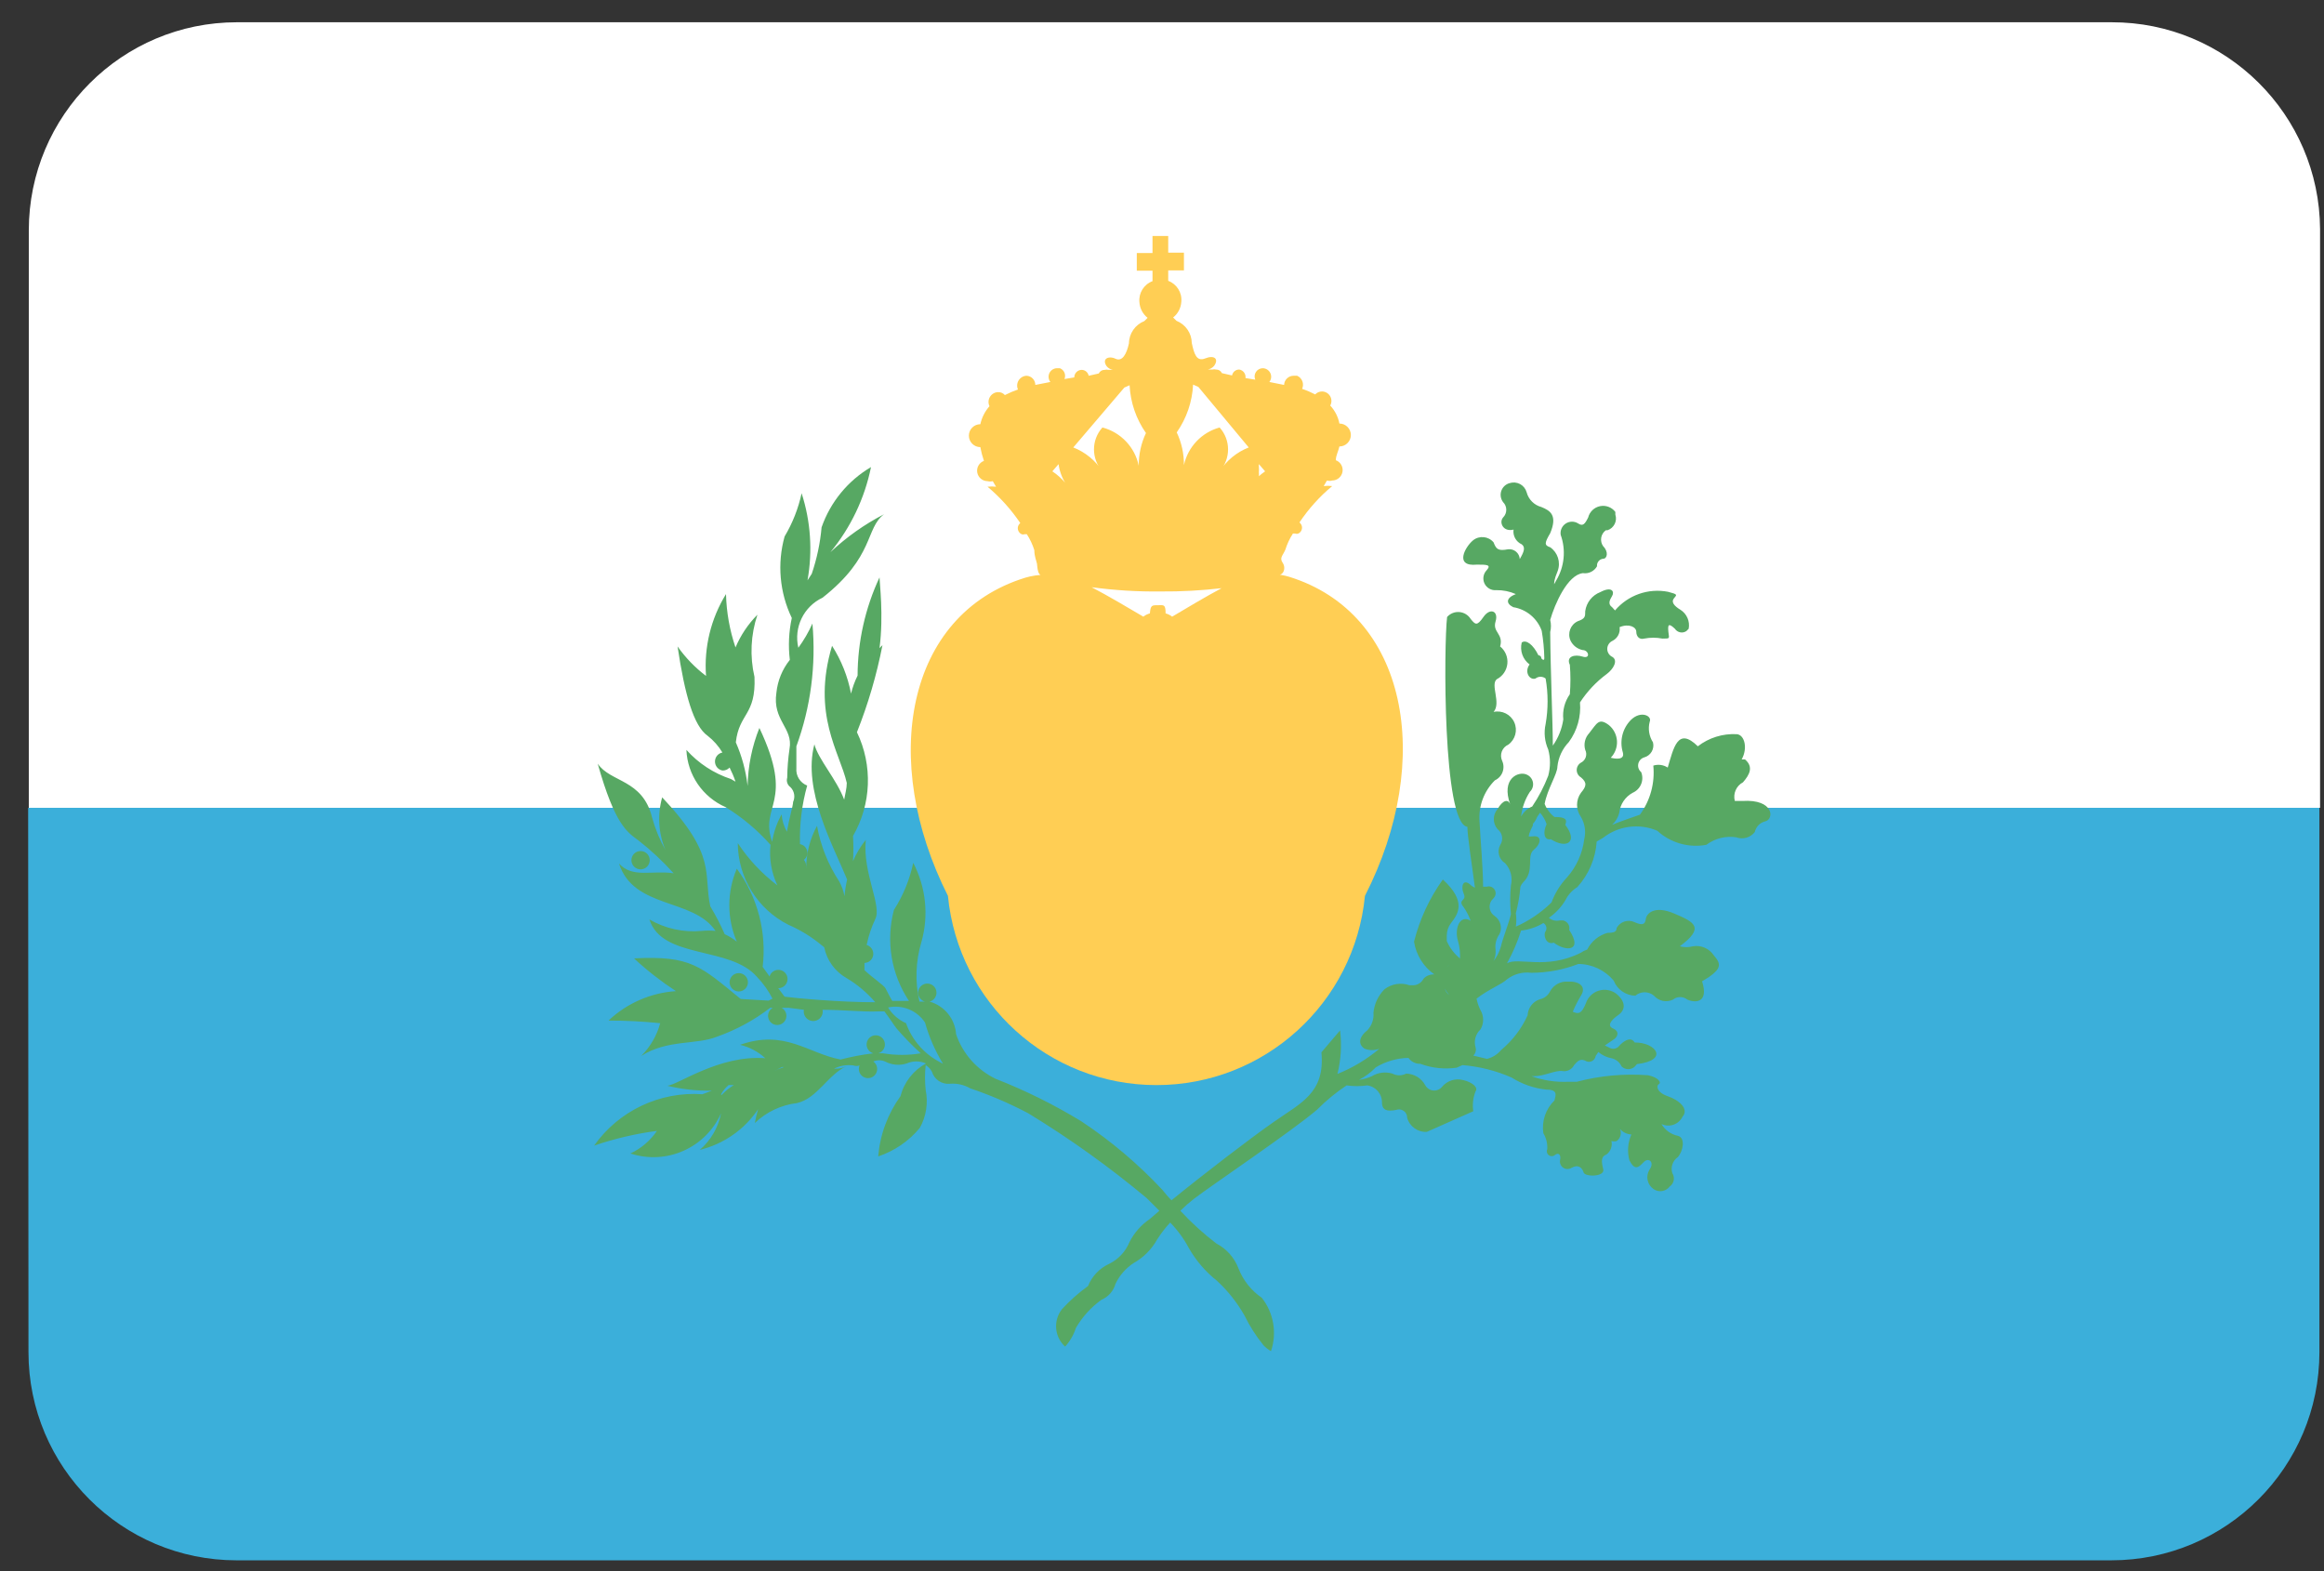 <svg xmlns:xlink="http://www.w3.org/1999/xlink" xmlns="http://www.w3.org/2000/svg" version="1.1" viewBox="0 0 71 48" height="48px" width="71px">
    
    <rect x="0" y="0" width="71" height="48" fill="#333333" stroke="none"/>
    
    <title>san_marino@2x</title>
    <desc>Created with Sketch.</desc>
    <defs></defs>
    <g transform="translate(-831, -437)" fill-rule="evenodd" fill="none" stroke-width="1" stroke="none" id="Flags">
        <g id="san_marino" fill-rule="nonzero" transform="translate(70, 70)">
            <g transform="translate(761, 367)">
                <g id="poland-2">
                    <path fill="#FFFFFF" id="Shape" d="M64.51,0.68 L7.24,0.68 C3.727,0.68 0.88,3.527 0.88,7.04 L0.88,24.68 L70.88,24.68 L70.88,7 C70.858,3.499 68.011,0.674 64.51,0.68 Z"></path>
                    <path fill="#3BAFDA" id="Shape" d="M0.87,41.31 C0.87,44.823 3.717,47.67 7.23,47.67 L64.5,47.67 C68.013,47.67 70.86,44.823 70.86,41.31 L70.86,24.68 L0.86,24.68 L0.87,41.31 Z"></path>
                </g>
                <path fill="#57A863" id="Shape" d="M19.57,26 C19.415,26 19.29,26.125 19.29,26.28 C19.29,26.435 19.415,26.56 19.57,26.56 C19.725,26.56 19.85,26.435 19.85,26.28 C19.85,26.125 19.725,26 19.57,26 Z M22.57,29.73 C22.415,29.73 22.29,29.855 22.29,30.01 C22.29,30.165 22.415,30.29 22.57,30.29 C22.725,30.29 22.85,30.165 22.85,30.01 C22.85,29.855 22.725,29.73 22.57,29.73 Z M53,24.47 C52.941,24.245 53.044,24.009 53.25,23.9 C53.45,23.67 53.58,23.43 53.31,23.2 L53.21,23.2 C53.4,22.86 53.3,22.45 53.06,22.43 C52.632,22.407 52.21,22.538 51.87,22.8 C51.25,22.19 51.13,22.86 50.95,23.45 C50.82,23.365 50.658,23.343 50.51,23.39 C50.563,23.923 50.417,24.458 50.1,24.89 C49.85,24.98 49.54,25.08 49.25,25.2 C49.359,25.102 49.436,24.973 49.47,24.83 C49.498,24.572 49.651,24.344 49.88,24.22 C50.122,24.115 50.237,23.836 50.14,23.59 C50.066,23.529 50.031,23.432 50.05,23.338 C50.069,23.244 50.138,23.168 50.23,23.14 C50.431,23.086 50.551,22.881 50.5,22.68 C50.38,22.493 50.343,22.265 50.4,22.05 C50.48,21.87 50.13,21.7 49.83,21.99 C49.568,22.251 49.472,22.636 49.58,22.99 C49.64,23.22 49.37,23.19 49.21,23.15 C49.342,23.013 49.411,22.827 49.4,22.637 C49.388,22.447 49.298,22.27 49.15,22.15 C48.84,21.92 48.79,22.1 48.55,22.4 C48.423,22.537 48.377,22.731 48.43,22.91 C48.465,22.979 48.47,23.059 48.446,23.132 C48.422,23.205 48.369,23.266 48.3,23.3 C48.22,23.346 48.17,23.432 48.17,23.525 C48.17,23.618 48.22,23.704 48.3,23.75 C48.49,23.91 48.47,24.02 48.3,24.22 C48.14,24.441 48.14,24.739 48.3,24.96 C48.42,25.165 48.456,25.409 48.4,25.64 C48.345,26.075 48.161,26.482 47.87,26.81 C47.664,27.029 47.504,27.288 47.4,27.57 C47.085,27.881 46.715,28.131 46.31,28.31 C46.33,28.174 46.33,28.036 46.31,27.9 C46.38,27.635 46.427,27.364 46.45,27.09 C46.469,27.042 46.496,26.998 46.53,26.96 C46.9,26.61 46.62,26.16 46.86,25.96 C47.1,25.76 47.09,25.53 46.86,25.55 C46.63,25.57 46.72,25.55 46.72,25.47 C46.751,25.384 46.788,25.301 46.83,25.22 L46.83,25.17 C46.887,25.109 46.931,25.038 46.96,24.96 L47.05,24.83 C47.14,24.932 47.208,25.051 47.25,25.18 C47.13,25.43 47.17,25.68 47.38,25.64 C47.87,25.95 48.22,25.72 47.82,25.2 C47.89,25.03 47.82,24.96 47.49,24.96 C47.355,24.857 47.252,24.718 47.19,24.56 C47.27,24.11 47.58,23.65 47.58,23.42 C47.61,23.138 47.733,22.874 47.93,22.67 C48.185,22.321 48.306,21.891 48.27,21.46 C48.489,21.123 48.767,20.828 49.09,20.59 C49.29,20.44 49.44,20.18 49.26,20.07 C49.165,20.026 49.103,19.93 49.103,19.825 C49.103,19.72 49.165,19.624 49.26,19.58 C49.417,19.503 49.506,19.333 49.48,19.16 C49.77,19.04 49.99,19.16 49.99,19.3 C49.99,19.44 50.08,19.55 50.23,19.51 C50.415,19.474 50.605,19.474 50.79,19.51 C51.04,19.51 50.99,19.51 50.97,19.3 C50.95,19.09 50.97,19.02 51.17,19.21 C51.207,19.266 51.264,19.305 51.33,19.318 C51.396,19.332 51.464,19.318 51.52,19.28 L51.59,19.21 C51.634,18.984 51.535,18.753 51.34,18.63 C51.14,18.51 51.05,18.39 51.14,18.28 C51.23,18.17 51.27,18.16 50.96,18.08 C50.357,17.963 49.737,18.181 49.34,18.65 L49.25,18.55 C49.12,18.46 49.17,18.34 49.25,18.21 C49.33,18.08 49.25,17.9 48.89,18.09 C48.643,18.185 48.467,18.407 48.43,18.67 C48.43,18.84 48.43,18.9 48.2,18.98 C47.978,19.084 47.881,19.346 47.98,19.57 C48.051,19.719 48.188,19.826 48.35,19.86 C48.54,19.86 48.6,20.14 48.35,20.06 C48.1,19.98 47.84,20.06 47.96,20.31 C47.984,20.61 47.984,20.91 47.96,21.21 C47.802,21.434 47.731,21.708 47.76,21.98 C47.718,22.268 47.608,22.542 47.44,22.78 C47.44,22.11 47.37,20.55 47.36,19.31 C47.39,19.188 47.39,19.062 47.36,18.94 C47.5,18.45 47.89,17.56 48.36,17.51 C48.533,17.536 48.704,17.453 48.79,17.3 C48.784,17.244 48.801,17.189 48.837,17.145 C48.873,17.102 48.924,17.075 48.98,17.07 C49.1,17.07 49.15,16.86 48.98,16.69 C48.925,16.615 48.903,16.52 48.918,16.428 C48.933,16.336 48.984,16.254 49.06,16.2 L49.11,16.2 C49.309,16.133 49.416,15.919 49.35,15.72 L49.35,15.64 C49.241,15.496 49.059,15.428 48.882,15.464 C48.705,15.5 48.564,15.635 48.52,15.81 C48.42,16.01 48.36,16.09 48.21,15.99 C48.094,15.918 47.947,15.921 47.833,15.996 C47.719,16.071 47.66,16.205 47.68,16.34 C47.846,16.804 47.795,17.318 47.54,17.74 L47.48,17.85 C47.48,17.68 47.56,17.53 47.59,17.44 C47.685,17.176 47.591,16.88 47.36,16.72 C47.17,16.66 47.19,16.58 47.36,16.29 C47.59,15.74 47.36,15.6 47.09,15.49 C46.87,15.432 46.698,15.26 46.64,15.04 C46.61,14.933 46.538,14.842 46.44,14.789 C46.341,14.737 46.226,14.726 46.12,14.76 C46.001,14.792 45.906,14.881 45.866,14.997 C45.826,15.113 45.846,15.242 45.92,15.34 C45.983,15.402 46.018,15.487 46.018,15.575 C46.018,15.663 45.983,15.748 45.92,15.81 C45.79,15.96 45.92,16.26 46.24,16.18 C46.214,16.369 46.316,16.552 46.49,16.63 C46.61,16.72 46.56,16.86 46.43,17.08 C46.425,16.993 46.385,16.912 46.319,16.856 C46.253,16.799 46.167,16.772 46.08,16.78 C45.77,16.84 45.71,16.78 45.63,16.57 C45.472,16.381 45.191,16.354 45,16.51 C44.76,16.71 44.42,17.32 45.12,17.25 C45.42,17.25 45.57,17.25 45.42,17.42 C45.315,17.528 45.288,17.69 45.352,17.826 C45.417,17.962 45.56,18.044 45.71,18.03 C45.916,18.026 46.121,18.067 46.31,18.15 C46.02,18.26 45.99,18.43 46.23,18.55 C46.63,18.614 46.963,18.889 47.1,19.27 C47.148,19.548 47.175,19.828 47.18,20.11 C47.18,20.22 47.08,20.11 47.09,20.11 C47.09,20.06 47.05,20.02 47,20.02 C46.84,19.69 46.62,19.53 46.49,19.63 C46.427,19.881 46.522,20.146 46.73,20.3 C46.56,20.53 46.73,20.79 46.91,20.73 C47.001,20.658 47.129,20.658 47.22,20.73 C47.3,21.19 47.3,21.66 47.22,22.12 C47.162,22.382 47.19,22.655 47.3,22.9 C47.37,23.162 47.37,23.438 47.3,23.7 C47.172,24.031 47.008,24.346 46.81,24.64 C46.663,24.699 46.542,24.809 46.47,24.95 C46.499,24.679 46.591,24.419 46.74,24.19 C46.819,24.114 46.853,24.002 46.831,23.895 C46.809,23.787 46.733,23.699 46.63,23.66 C46.39,23.56 45.85,23.78 46.14,24.58 C46.08,24.4 45.91,24.44 45.75,24.72 C45.6,24.896 45.6,25.154 45.75,25.33 C45.903,25.446 45.938,25.661 45.83,25.82 C45.729,26.014 45.794,26.254 45.98,26.37 C46.151,26.552 46.218,26.807 46.16,27.05 C46.13,27.343 46.13,27.637 46.16,27.93 C46.07,28.29 45.92,28.63 45.85,28.93 C45.805,29.086 45.73,29.232 45.63,29.36 C45.682,29.251 45.702,29.13 45.69,29.01 C45.668,28.844 45.711,28.675 45.81,28.54 C45.904,28.347 45.844,28.115 45.67,27.99 C45.593,27.943 45.538,27.866 45.517,27.778 C45.496,27.69 45.512,27.597 45.56,27.52 L45.63,27.44 C45.699,27.372 45.712,27.266 45.663,27.182 C45.613,27.099 45.513,27.061 45.42,27.09 L45.31,27.09 C45.31,26.55 45.22,25.52 45.2,25.09 C45.167,24.625 45.339,24.168 45.67,23.84 C45.779,23.79 45.864,23.699 45.905,23.586 C45.946,23.473 45.941,23.349 45.89,23.24 C45.85,23.15 45.847,23.047 45.883,22.955 C45.919,22.863 45.99,22.789 46.08,22.75 C46.295,22.594 46.371,22.309 46.262,22.067 C46.153,21.825 45.889,21.693 45.63,21.75 C45.87,21.48 45.52,20.91 45.73,20.75 C45.91,20.657 46.031,20.479 46.051,20.277 C46.071,20.075 45.988,19.877 45.83,19.75 C45.94,19.36 45.59,19.32 45.69,18.99 C45.79,18.66 45.52,18.56 45.32,18.85 C45.12,19.14 45.07,19.08 44.93,18.91 C44.855,18.789 44.727,18.711 44.585,18.699 C44.443,18.687 44.304,18.743 44.21,18.85 C44.11,19.67 44.07,25.17 44.83,25.26 C44.83,25.55 44.98,26.49 45.06,27.12 C45.004,27.097 44.953,27.063 44.91,27.02 C44.7,26.84 44.62,27.08 44.72,27.31 C44.82,27.54 44.51,27.47 44.72,27.72 C44.806,27.848 44.877,27.985 44.93,28.13 C44.6,27.93 44.43,28.36 44.54,28.74 C44.598,28.934 44.618,29.138 44.6,29.34 L44.6,29.28 C44.427,29.137 44.29,28.956 44.2,28.75 L44.2,28.58 C44.201,28.443 44.247,28.309 44.33,28.2 C44.54,27.93 44.82,27.55 44.08,26.87 C43.67,27.442 43.371,28.087 43.2,28.77 C43.263,29.173 43.487,29.534 43.82,29.77 C43.696,29.762 43.575,29.81 43.49,29.9 C43.424,30.035 43.28,30.115 43.13,30.1 L43.06,30.1 C42.802,30.011 42.518,30.056 42.3,30.22 C42.107,30.413 41.986,30.668 41.96,30.94 C41.978,31.144 41.905,31.345 41.76,31.49 C41.61,31.6 41.42,31.86 41.69,32.04 C41.835,32.096 41.995,32.096 42.14,32.04 C41.758,32.364 41.325,32.624 40.86,32.81 C40.968,32.375 40.995,31.924 40.94,31.48 L40.37,32.15 C40.49,33.4 39.73,33.7 38.91,34.28 C38.26,34.73 36.77,35.87 35.79,36.67 C35.68,36.56 35.59,36.45 35.51,36.35 C34.771,35.559 33.942,34.858 33.04,34.26 C32.206,33.751 31.329,33.316 30.42,32.96 C29.851,32.687 29.415,32.197 29.21,31.6 C29.178,31.129 28.854,30.729 28.4,30.6 C28.537,30.565 28.626,30.433 28.608,30.294 C28.59,30.154 28.471,30.049 28.33,30.049 C28.189,30.049 28.07,30.154 28.052,30.294 C28.034,30.433 28.123,30.565 28.26,30.6 L28.09,30.6 C27.951,29.998 27.972,29.371 28.15,28.78 C28.379,27.971 28.289,27.105 27.9,26.36 C27.792,26.872 27.592,27.36 27.31,27.8 C27.058,28.75 27.226,29.762 27.77,30.58 L27.26,30.58 C27.17,30.43 27.1,30.28 27.05,30.19 C27,30.1 26.68,29.89 26.41,29.64 C26.397,29.101 26.51,28.567 26.74,28.08 C26.95,27.67 26.35,26.67 26.45,25.66 C26.29,25.857 26.159,26.076 26.06,26.31 C26.076,26.054 26.076,25.796 26.06,25.54 C26.622,24.568 26.667,23.381 26.18,22.37 C26.522,21.509 26.783,20.619 26.96,19.71 L26.87,19.8 C27,18.8 26.87,17.8 26.87,17.64 C26.432,18.579 26.203,19.603 26.2,20.64 C26.113,20.815 26.046,21 26,21.19 C25.901,20.671 25.704,20.176 25.42,19.73 C24.79,21.83 25.66,22.99 25.87,23.92 C25.87,24.09 25.82,24.25 25.79,24.43 C25.56,23.81 25,23.2 24.88,22.74 C24.51,24.14 25.46,25.85 25.88,26.87 C25.842,27.038 25.815,27.208 25.8,27.38 C25.771,27.223 25.717,27.071 25.64,26.93 C25.301,26.415 25.07,25.837 24.96,25.23 C24.742,25.632 24.628,26.083 24.63,26.54 C24.63,26.44 24.63,26.35 24.56,26.27 C24.645,26.204 24.683,26.095 24.657,25.991 C24.631,25.887 24.546,25.808 24.44,25.79 C24.423,25.186 24.497,24.582 24.66,24 C24.444,23.916 24.31,23.7 24.33,23.47 C24.33,23.27 24.33,23.1 24.33,22.8 C24.768,21.601 24.935,20.321 24.82,19.05 C24.704,19.311 24.559,19.559 24.39,19.79 C24.244,19.169 24.553,18.531 25.13,18.26 C26.73,17 26.43,16.14 27.01,15.71 C26.412,16.018 25.86,16.409 25.37,16.87 C25.99,16.118 26.416,15.225 26.61,14.27 C25.905,14.685 25.37,15.337 25.1,16.11 C25.057,16.594 24.956,17.07 24.8,17.53 L24.67,17.73 C24.829,16.842 24.768,15.928 24.49,15.07 C24.389,15.535 24.214,15.981 23.97,16.39 C23.739,17.219 23.817,18.104 24.19,18.88 C24.099,19.3 24.078,19.733 24.13,20.16 C23.9,20.447 23.758,20.794 23.72,21.16 C23.59,22.01 24.24,22.24 24.12,22.88 C24.077,23.171 24.054,23.465 24.05,23.76 C24.017,23.868 24.057,23.985 24.15,24.05 C24.268,24.168 24.3,24.348 24.23,24.5 C24.23,24.61 24.11,25 24.04,25.41 C23.948,25.247 23.894,25.066 23.88,24.88 C23.734,25.14 23.635,25.425 23.59,25.72 C23.19,24.58 24.3,24.56 23.2,22.24 C22.974,22.803 22.852,23.403 22.84,24.01 C22.787,23.551 22.666,23.103 22.48,22.68 C22.58,21.78 23.1,21.86 23.05,20.68 C22.904,20.051 22.935,19.393 23.14,18.78 C22.855,19.068 22.628,19.407 22.47,19.78 C22.292,19.254 22.194,18.705 22.18,18.15 C21.719,18.898 21.505,19.773 21.57,20.65 C21.235,20.397 20.942,20.093 20.7,19.75 C20.92,21.22 21.19,22.18 21.62,22.48 C21.8,22.621 21.953,22.794 22.07,22.99 C21.938,23.015 21.843,23.131 21.843,23.265 C21.843,23.399 21.938,23.515 22.07,23.54 C22.153,23.544 22.234,23.511 22.29,23.45 C22.36,23.59 22.42,23.73 22.47,23.88 L22.33,23.8 C21.807,23.627 21.338,23.321 20.97,22.91 C21.002,23.675 21.468,24.354 22.17,24.66 C22.68,24.974 23.142,25.362 23.54,25.81 C23.494,26.235 23.567,26.664 23.75,27.05 C23.277,26.691 22.868,26.255 22.54,25.76 C22.546,26.813 23.141,27.774 24.08,28.25 C24.44,28.406 24.777,28.611 25.08,28.86 L25.18,28.94 C25.26,29.337 25.508,29.68 25.86,29.88 C26.192,30.077 26.489,30.327 26.74,30.62 C25.67,30.62 24.34,30.5 23.97,30.45 C23.71,30.11 23.47,29.78 23.3,29.54 C23.427,28.476 23.145,27.403 22.51,26.54 C22.205,27.252 22.205,28.058 22.51,28.77 C22.397,28.678 22.273,28.601 22.14,28.54 C22.012,28.248 21.865,27.964 21.7,27.69 C21.48,26.69 21.92,26.15 20.23,24.36 C20.08,24.892 20.115,25.46 20.33,25.97 C20.153,25.655 20.015,25.319 19.92,24.97 C19.63,23.8 18.65,23.91 18.26,23.33 C18.79,25.21 19.16,25.42 19.51,25.68 C19.895,25.981 20.253,26.316 20.58,26.68 C19.93,26.58 19.32,26.84 18.91,26.38 C19.36,27.78 21.18,27.43 21.86,28.44 C21.72,28.427 21.58,28.427 21.44,28.44 C20.883,28.494 20.323,28.371 19.84,28.09 C20.23,29.32 22.31,28.89 23.13,29.85 C23.319,30.045 23.477,30.268 23.6,30.51 L23.48,30.57 L22.63,30.52 C21.4,29.52 21.12,29.19 19.37,29.28 C19.768,29.649 20.196,29.983 20.65,30.28 C19.88,30.331 19.151,30.65 18.59,31.18 C19.118,31.179 19.645,31.206 20.17,31.26 C20.067,31.638 19.867,31.983 19.59,32.26 C20.39,31.75 21.27,31.93 21.91,31.67 C22.493,31.464 23.04,31.167 23.53,30.79 L23.61,30.79 C23.498,30.852 23.442,30.981 23.474,31.105 C23.506,31.229 23.617,31.315 23.745,31.315 C23.873,31.315 23.984,31.229 24.016,31.105 C24.048,30.981 23.992,30.852 23.88,30.79 L24.1,30.79 L24.56,30.85 C24.538,30.965 24.588,31.081 24.685,31.145 C24.782,31.21 24.908,31.21 25.005,31.145 C25.102,31.081 25.152,30.965 25.13,30.85 C25.73,30.85 26.4,30.92 26.81,30.9 L27.02,30.9 C27.18,31.11 27.29,31.29 27.39,31.42 C27.621,31.688 27.868,31.942 28.13,32.18 C27.749,32.244 27.361,32.244 26.98,32.18 L26.83,32.18 C26.965,32.142 27.051,32.011 27.032,31.872 C27.014,31.734 26.895,31.63 26.755,31.63 C26.615,31.63 26.496,31.734 26.478,31.872 C26.459,32.011 26.545,32.142 26.68,32.18 C26.343,32.22 26.009,32.284 25.68,32.37 C24.68,32.18 23.98,31.44 22.61,31.92 C22.897,31.989 23.162,32.13 23.38,32.33 C21.96,32.22 20.68,33.17 20.38,33.17 C20.828,33.279 21.289,33.33 21.75,33.32 L21.46,33.43 C20.158,33.34 18.904,33.935 18.15,35 C18.773,34.787 19.417,34.636 20.07,34.55 C19.867,34.849 19.587,35.087 19.26,35.24 C20.362,35.602 21.559,35.07 22.03,34.01 C21.944,34.445 21.715,34.839 21.38,35.13 C22.107,34.953 22.742,34.511 23.16,33.89 C23.119,34.028 23.086,34.168 23.06,34.31 C23.412,33.972 23.865,33.758 24.35,33.7 C24.97,33.56 25.3,32.82 25.87,32.57 C25.749,32.63 25.615,32.658 25.48,32.65 C25.662,32.557 25.868,32.522 26.07,32.55 C26.131,32.573 26.199,32.573 26.26,32.55 C26.203,32.685 26.26,32.841 26.391,32.908 C26.522,32.975 26.682,32.929 26.758,32.803 C26.834,32.678 26.8,32.515 26.68,32.43 C26.795,32.381 26.925,32.381 27.04,32.43 C27.243,32.538 27.481,32.56 27.7,32.49 C27.888,32.407 28.102,32.407 28.29,32.49 C27.903,32.701 27.62,33.063 27.51,33.49 C27.12,34.03 26.885,34.666 26.83,35.33 C27.326,35.164 27.766,34.863 28.1,34.46 C28.297,34.107 28.361,33.696 28.28,33.3 C28.253,33.047 28.253,32.793 28.28,32.54 C28.36,32.589 28.425,32.658 28.47,32.74 C28.541,32.979 28.772,33.135 29.02,33.11 C29.236,33.092 29.453,33.141 29.64,33.25 C30.249,33.455 30.841,33.71 31.41,34.01 C32.683,34.785 33.896,35.654 35.04,36.61 L35.42,36.99 L35.13,37.24 C34.868,37.418 34.655,37.658 34.51,37.94 C34.392,38.231 34.171,38.47 33.89,38.61 C33.594,38.744 33.361,38.988 33.24,39.29 C32.954,39.496 32.689,39.731 32.45,39.99 C32.17,40.337 32.21,40.841 32.54,41.14 C32.69,40.976 32.802,40.781 32.87,40.57 C33.066,40.231 33.332,39.938 33.65,39.71 C33.861,39.621 34.019,39.44 34.08,39.22 C34.203,38.964 34.393,38.746 34.63,38.59 C34.932,38.421 35.181,38.172 35.35,37.87 C35.467,37.685 35.601,37.511 35.75,37.35 C35.976,37.582 36.168,37.844 36.32,38.13 C36.54,38.516 36.832,38.855 37.18,39.13 C37.513,39.438 37.796,39.796 38.02,40.19 C38.178,40.514 38.373,40.819 38.6,41.1 C38.668,41.17 38.745,41.231 38.83,41.28 C39.017,40.724 38.912,40.111 38.55,39.65 C38.23,39.431 37.982,39.121 37.84,38.76 C37.717,38.428 37.474,38.154 37.16,37.99 C36.765,37.689 36.397,37.354 36.06,36.99 C36.189,36.862 36.326,36.742 36.47,36.63 C36.96,36.25 39.47,34.56 40.24,33.9 C40.514,33.623 40.815,33.375 41.14,33.16 C41.349,33.19 41.561,33.19 41.77,33.16 C42.03,33.195 42.222,33.418 42.22,33.68 C42.22,33.93 42.39,33.96 42.65,33.91 C42.728,33.88 42.816,33.891 42.884,33.939 C42.953,33.987 42.992,34.066 42.99,34.15 C43.065,34.416 43.314,34.595 43.59,34.58 L45.01,33.95 C44.979,33.744 45.003,33.534 45.08,33.34 C45.17,33.22 44.97,33.06 44.71,33 C44.468,32.932 44.208,33.015 44.05,33.21 C43.983,33.288 43.881,33.327 43.779,33.315 C43.677,33.303 43.587,33.241 43.54,33.15 C43.423,32.938 43.202,32.805 42.96,32.8 C42.829,32.869 42.671,32.869 42.54,32.8 C42.328,32.736 42.099,32.765 41.91,32.88 C41.786,32.936 41.655,32.973 41.52,32.99 C41.71,32.892 41.882,32.764 42.03,32.61 C42.332,32.427 42.677,32.327 43.03,32.32 C43.112,32.437 43.247,32.505 43.39,32.5 C43.744,32.632 44.126,32.673 44.5,32.62 L44.68,32.54 C45.198,32.583 45.704,32.711 46.18,32.92 C46.503,33.124 46.87,33.251 47.25,33.29 C47.6,33.29 47.53,33.46 47.49,33.62 C47.223,33.879 47.096,34.251 47.15,34.62 C47.239,34.767 47.281,34.938 47.27,35.11 C47.241,35.173 47.259,35.248 47.314,35.291 C47.369,35.334 47.446,35.334 47.5,35.29 C47.62,35.19 47.7,35.29 47.66,35.45 C47.646,35.539 47.686,35.628 47.761,35.678 C47.836,35.727 47.934,35.728 48.01,35.68 C48.22,35.56 48.34,35.68 48.38,35.82 C48.42,35.96 49.04,35.96 48.98,35.72 C48.92,35.48 48.91,35.33 49.08,35.27 C49.207,35.175 49.266,35.014 49.23,34.86 C49.282,34.874 49.338,34.874 49.39,34.86 C49.508,34.777 49.55,34.621 49.49,34.49 C49.579,34.592 49.705,34.653 49.84,34.66 C49.73,34.909 49.709,35.188 49.78,35.45 C49.94,35.76 50.05,35.68 50.21,35.51 C50.37,35.34 50.56,35.51 50.39,35.74 C50.27,35.94 50.327,36.199 50.52,36.33 C50.679,36.438 50.894,36.403 51.01,36.25 C51.143,36.157 51.178,35.976 51.09,35.84 C51.034,35.657 51.103,35.459 51.26,35.35 C51.42,35.17 51.5,34.76 51.26,34.7 C51.049,34.657 50.867,34.526 50.76,34.34 C50.998,34.455 51.283,34.357 51.4,34.12 C51.61,33.88 51.3,33.61 50.95,33.49 C50.6,33.37 50.6,33.16 50.68,33.12 C50.76,33.08 50.68,32.92 50.35,32.85 C49.617,32.795 48.88,32.862 48.17,33.05 L47.91,33.05 C47.529,33.066 47.149,33.009 46.79,32.88 L46.86,32.88 C47.17,32.88 47.5,32.7 47.72,32.72 C47.87,32.75 48.021,32.676 48.09,32.54 C48.2,32.42 48.26,32.34 48.42,32.4 C48.48,32.443 48.557,32.451 48.624,32.423 C48.692,32.394 48.739,32.332 48.75,32.26 L48.83,32.14 C48.945,32.237 49.083,32.302 49.23,32.33 C49.367,32.359 49.482,32.452 49.54,32.58 C49.653,32.693 49.837,32.693 49.95,32.58 L50.01,32.51 C51.01,32.39 50.58,31.84 49.94,31.85 C49.81,31.63 49.56,31.85 49.47,31.95 C49.405,32.036 49.288,32.065 49.19,32.02 L49.03,31.94 L49.28,31.77 C49.45,31.67 49.47,31.5 49.28,31.42 C49.09,31.34 49.21,31.17 49.44,31.01 C49.67,30.85 49.67,30.6 49.38,30.36 C49.226,30.244 49.025,30.209 48.841,30.267 C48.656,30.324 48.511,30.467 48.45,30.65 C48.32,30.97 48.23,30.99 48.05,30.91 C48.123,30.733 48.21,30.563 48.31,30.4 C48.47,30.13 48.23,29.97 47.9,29.99 C47.679,29.973 47.468,30.087 47.36,30.28 C47.299,30.409 47.18,30.502 47.04,30.53 C46.827,30.601 46.679,30.796 46.67,31.02 C46.483,31.43 46.206,31.792 45.86,32.08 C45.749,32.213 45.598,32.308 45.43,32.35 L45.01,32.25 C45.078,32.186 45.105,32.09 45.08,32 C45.021,31.803 45.079,31.59 45.23,31.45 C45.338,31.268 45.338,31.042 45.23,30.86 C45.174,30.749 45.134,30.632 45.11,30.51 C45.48,30.22 45.87,30.08 46.04,29.92 C46.25,29.758 46.517,29.686 46.78,29.72 C47.273,29.719 47.761,29.628 48.22,29.45 C48.637,29.453 49.032,29.64 49.3,29.96 C49.408,30.232 49.668,30.413 49.96,30.42 C50.124,30.28 50.366,30.28 50.53,30.42 C50.675,30.586 50.912,30.635 51.11,30.54 C51.238,30.436 51.422,30.436 51.55,30.54 C51.75,30.63 52.22,30.68 52,29.98 L52.21,29.85 C52.58,29.59 52.59,29.45 52.36,29.19 C52.221,28.978 51.97,28.868 51.72,28.91 C51.589,28.946 51.451,28.946 51.32,28.91 C52.1,28.33 51.76,28.17 51.15,27.91 C50.54,27.65 50.3,27.91 50.28,28.08 C50.26,28.25 50.17,28.28 49.93,28.17 C49.731,28.08 49.496,28.159 49.39,28.35 C49.39,28.47 49.3,28.5 49.11,28.5 C48.841,28.576 48.616,28.761 48.49,29.01 C48.419,29.034 48.352,29.067 48.29,29.11 C47.23,29.64 46.39,29.23 46.04,29.43 C46.217,29.112 46.361,28.777 46.47,28.43 C46.711,28.404 46.943,28.325 47.15,28.2 C47.193,28.223 47.225,28.263 47.238,28.31 C47.251,28.357 47.245,28.408 47.22,28.45 C47.14,28.55 47.22,28.88 47.47,28.8 C47.82,29.07 48.38,29.08 47.94,28.41 C47.955,28.346 47.943,28.279 47.907,28.224 C47.871,28.17 47.814,28.132 47.75,28.12 L47.65,28.12 C47.534,28.148 47.411,28.119 47.32,28.04 C47.522,27.901 47.693,27.72 47.82,27.51 C47.902,27.341 48.031,27.199 48.19,27.1 C48.537,26.716 48.745,26.227 48.78,25.71 L48.97,25.6 C49.441,25.228 50.078,25.144 50.63,25.38 C51.035,25.751 51.59,25.91 52.13,25.81 C52.391,25.615 52.718,25.532 53.04,25.58 C53.245,25.657 53.475,25.592 53.61,25.42 C53.646,25.255 53.775,25.126 53.94,25.09 C54.2,25.02 54.2,24.41 53.23,24.47 L53,24.47 Z M23.9,32.62 C23.81,32.647 23.722,32.684 23.64,32.73 L23.89,32.6 L23.95,32.6 L23.9,32.62 Z M22.03,33.43 C22.089,33.323 22.167,33.229 22.26,33.15 L22.42,33.15 C22.279,33.235 22.151,33.339 22.04,33.46 L22.03,33.43 Z M28.68,32.43 C28.214,32.177 27.858,31.76 27.68,31.26 C27.453,31.159 27.261,30.992 27.13,30.78 C27.565,30.686 28.014,30.868 28.26,31.24 C28.384,31.683 28.57,32.107 28.81,32.5 L28.68,32.43 Z M43.92,29.77 L43.86,29.77 L43.92,29.77 Z M44.12,30.16 C44.158,30.249 44.212,30.331 44.28,30.4 C44.198,30.345 44.144,30.258 44.13,30.16 L44.12,30.16 Z M44.25,29.5 C44.25,29.5 44.25,29.5 44.25,29.5 C44.155,29.598 44.095,29.724 44.08,29.86 C44.108,29.715 44.173,29.581 44.27,29.47 L44.25,29.5 Z M23.78,29.63 C23.625,29.63 23.5,29.755 23.5,29.91 C23.5,30.065 23.625,30.19 23.78,30.19 C23.935,30.19 24.06,30.065 24.06,29.91 C24.06,29.755 23.935,29.63 23.78,29.63 Z M26.4,28.86 C26.245,28.86 26.12,28.985 26.12,29.14 C26.12,29.295 26.245,29.42 26.4,29.42 C26.555,29.42 26.68,29.295 26.68,29.14 C26.68,28.985 26.555,28.86 26.4,28.86 Z"></path>
                <path fill="#FFCE54" id="Shape" d="M39.38,17.62 C39.23,17.576 39.076,17.549 38.92,17.54 C39.21,17.66 39.3,17.36 39.19,17.2 C39.08,17.04 39.19,16.98 39.27,16.79 C39.324,16.617 39.401,16.452 39.5,16.3 L39.57,16.3 C39.71,16.36 39.88,16.12 39.7,15.96 C39.979,15.544 40.315,15.17 40.7,14.85 C40.614,14.839 40.526,14.839 40.44,14.85 L40.54,14.68 C40.592,14.696 40.648,14.696 40.7,14.68 C40.855,14.679 40.987,14.568 41.014,14.416 C41.041,14.264 40.955,14.114 40.81,14.06 C40.81,13.92 40.89,13.78 40.92,13.64 C41.113,13.64 41.27,13.483 41.27,13.29 C41.27,13.097 41.113,12.94 40.92,12.94 C40.88,12.734 40.783,12.544 40.64,12.39 C40.689,12.301 40.688,12.192 40.637,12.104 C40.586,12.016 40.492,11.961 40.39,11.96 C40.31,11.959 40.234,11.992 40.18,12.05 C40.051,11.983 39.918,11.926 39.78,11.88 C39.814,11.807 39.817,11.724 39.789,11.649 C39.76,11.573 39.703,11.513 39.63,11.48 L39.52,11.48 C39.364,11.48 39.235,11.604 39.23,11.76 L38.78,11.67 C38.841,11.592 38.852,11.487 38.81,11.398 C38.767,11.309 38.678,11.252 38.58,11.25 C38.496,11.25 38.417,11.292 38.37,11.363 C38.324,11.433 38.316,11.523 38.35,11.6 L38.05,11.55 C38.068,11.426 37.984,11.31 37.86,11.29 C37.753,11.288 37.66,11.364 37.64,11.47 L37.33,11.4 C37.298,11.33 37.227,11.287 37.15,11.29 C37.114,11.28 37.076,11.28 37.04,11.29 L36.9,11.29 C36.973,11.275 37.04,11.236 37.09,11.18 C37.25,10.96 37.09,10.84 36.82,10.95 C36.55,11.06 36.48,10.8 36.41,10.48 C36.406,10.179 36.22,9.91 35.94,9.8 L35.84,9.7 C35.988,9.583 36.079,9.408 36.09,9.22 C36.117,8.941 35.953,8.678 35.69,8.58 L35.69,8.26 L36.17,8.26 L36.17,7.72 L35.69,7.72 L35.69,7.21 L35.21,7.21 L35.21,7.73 L34.73,7.73 L34.73,8.27 L35.21,8.27 L35.21,8.59 C34.947,8.688 34.783,8.951 34.81,9.23 C34.821,9.418 34.912,9.593 35.06,9.71 L34.96,9.81 C34.68,9.92 34.494,10.189 34.49,10.49 C34.42,10.81 34.29,11.06 34.08,10.96 C33.87,10.86 33.65,10.96 33.81,11.19 C33.858,11.248 33.926,11.287 34,11.3 L33.86,11.3 C33.824,11.29 33.786,11.29 33.75,11.3 C33.673,11.297 33.602,11.34 33.57,11.41 L33.26,11.48 C33.24,11.374 33.147,11.298 33.04,11.3 C32.917,11.305 32.82,11.407 32.82,11.53 L32.52,11.58 C32.546,11.518 32.546,11.448 32.52,11.385 C32.493,11.323 32.443,11.274 32.38,11.25 L32.29,11.25 C32.192,11.252 32.103,11.309 32.06,11.398 C32.018,11.487 32.029,11.592 32.09,11.67 L31.63,11.76 C31.63,11.609 31.511,11.485 31.36,11.48 C31.261,11.485 31.172,11.538 31.12,11.622 C31.068,11.706 31.06,11.81 31.1,11.9 C30.963,11.947 30.829,12.004 30.7,12.07 C30.647,12.01 30.57,11.977 30.49,11.98 C30.389,11.983 30.296,12.038 30.244,12.125 C30.191,12.211 30.186,12.319 30.23,12.41 C30.091,12.566 29.995,12.756 29.95,12.96 C29.757,12.96 29.6,13.117 29.6,13.31 C29.6,13.503 29.757,13.66 29.95,13.66 C29.976,13.803 30.013,13.943 30.06,14.08 C29.915,14.134 29.829,14.284 29.856,14.436 C29.883,14.588 30.015,14.699 30.17,14.7 C30.222,14.714 30.278,14.714 30.33,14.7 L30.43,14.87 C30.344,14.859 30.256,14.859 30.17,14.87 C30.553,15.192 30.89,15.565 31.17,15.98 C30.99,16.14 31.17,16.38 31.3,16.32 L31.37,16.32 C31.469,16.472 31.546,16.637 31.6,16.81 C31.6,17 31.66,17.12 31.68,17.22 C31.7,17.32 31.68,17.68 31.95,17.56 C31.737,17.559 31.524,17.589 31.32,17.65 C27.67,18.78 26.87,23.23 28.96,27.37 C29.279,30.649 32.035,33.151 35.33,33.151 C38.625,33.151 41.381,30.649 41.7,27.37 C43.83,23.2 43,18.74 39.38,17.62 Z M37.32,17.97 C36.85,18.22 36.23,18.59 35.81,18.84 C35.751,18.793 35.683,18.759 35.61,18.74 C35.61,18.45 35.55,18.49 35.37,18.49 C35.19,18.49 35.15,18.49 35.13,18.74 C35.057,18.759 34.989,18.793 34.93,18.84 C34.49,18.58 33.83,18.19 33.35,17.94 C34.049,18.035 34.754,18.078 35.46,18.07 C36.081,18.075 36.703,18.041 37.32,17.97 Z M33.68,13.06 C33.336,13.441 33.336,14.019 33.68,14.4 C33.468,14.069 33.156,13.813 32.79,13.67 L34.35,11.84 L34.51,11.77 C34.536,12.294 34.709,12.8 35.01,13.23 C34.862,13.542 34.787,13.884 34.79,14.23 C34.672,13.661 34.242,13.208 33.68,13.06 Z M32.56,14.77 C32.442,14.627 32.304,14.502 32.15,14.4 L32.34,14.18 C32.369,14.394 32.444,14.598 32.56,14.78 L32.56,14.77 Z M38.36,14.77 C38.399,14.703 38.432,14.632 38.46,14.56 C38.464,14.517 38.464,14.473 38.46,14.43 C38.464,14.373 38.464,14.317 38.46,14.26 C38.456,14.234 38.456,14.206 38.46,14.18 L38.65,14.4 C38.495,14.506 38.357,14.634 38.24,14.78 L38.36,14.77 Z M38.15,13.67 C37.784,13.813 37.472,14.069 37.26,14.4 C37.604,14.019 37.604,13.441 37.26,13.06 C36.711,13.211 36.291,13.654 36.17,14.21 C36.173,13.864 36.098,13.522 35.95,13.21 C36.251,12.78 36.424,12.274 36.45,11.75 L36.61,11.82 L38.15,13.67 Z"></path>
            </g>
        </g>
    </g>
</svg>
